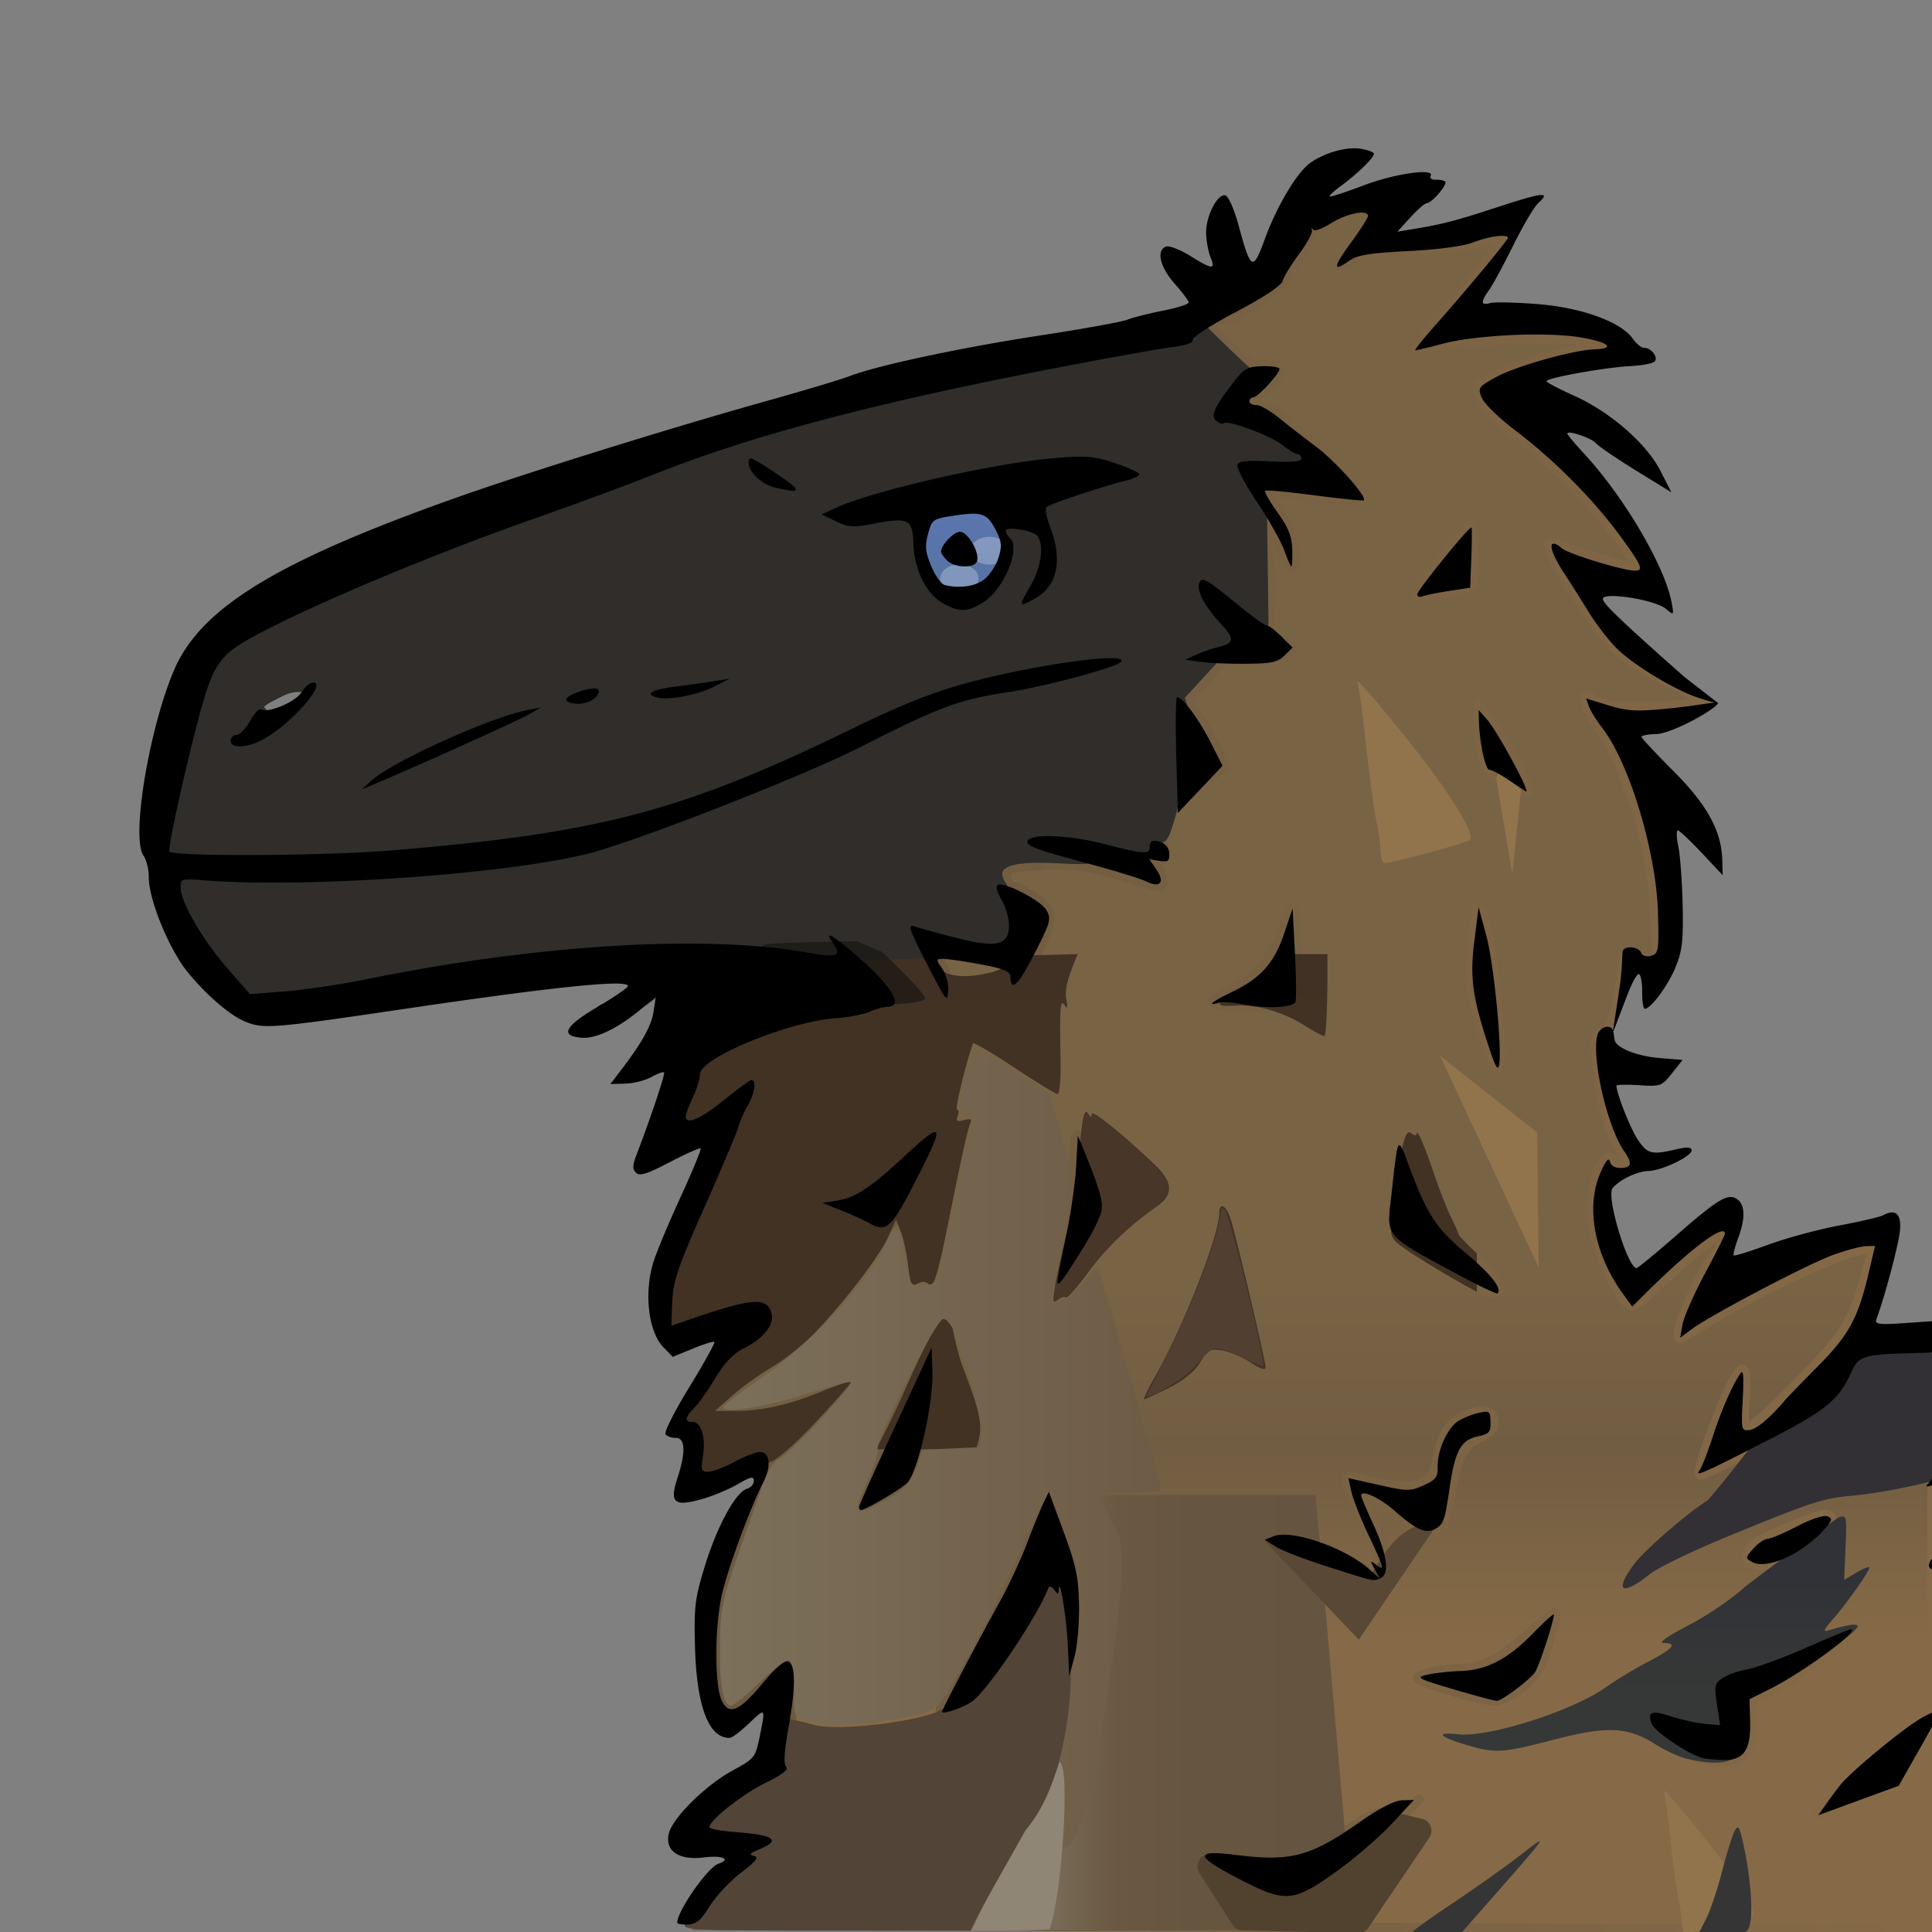 <svg xmlns="http://www.w3.org/2000/svg" xmlns:xlink="http://www.w3.org/1999/xlink" xml:space="preserve" width="160" height="160"><rect width="100%" height="100%" fill="#808080" stroke="none"/><defs><linearGradient id="g"><stop offset="0" style="stop-color:#5b75ad;stop-opacity:1"/><stop offset="1" style="stop-color:#5673a4;stop-opacity:1"/></linearGradient><linearGradient id="f"><stop offset="0" style="stop-color:#6a5840;stop-opacity:1"/><stop offset="1" style="stop-color:#866a47;stop-opacity:1"/></linearGradient><linearGradient id="e"><stop offset=".346" style="stop-color:#796345;stop-opacity:1"/><stop offset=".673" style="stop-color:#796345;stop-opacity:1"/><stop offset=".805" style="stop-color:#715d42;stop-opacity:1"/><stop offset=".955" style="stop-color:#866a47;stop-opacity:1"/></linearGradient><linearGradient id="d"><stop offset=".355" style="stop-color:#313237;stop-opacity:1"/><stop offset=".636" style="stop-color:#363837;stop-opacity:1"/></linearGradient><linearGradient id="c"><stop offset="0" style="stop-color:#655540;stop-opacity:1"/><stop offset=".5" style="stop-color:#66553f;stop-opacity:1"/><stop offset=".75" style="stop-color:#6a5842;stop-opacity:1"/><stop offset="1" style="stop-color:#7c705b;stop-opacity:1"/></linearGradient><linearGradient id="b"><stop offset="0" style="stop-color:#413124;stop-opacity:1"/><stop offset=".5" style="stop-color:#413224;stop-opacity:1"/><stop offset="1" style="stop-color:#423224;stop-opacity:1"/></linearGradient><linearGradient id="a"><stop offset="0" style="stop-color:#7c705b;stop-opacity:1"/><stop offset="1" style="stop-color:#6e5b45;stop-opacity:1"/></linearGradient><linearGradient xlink:href="#a" id="m" x1="53.954" x2="90.51" y1="117.42" y2="117.42" gradientTransform="translate(5.657 1.414)" gradientUnits="userSpaceOnUse"/><linearGradient xlink:href="#b" id="k" x1="79.746" x2="79.746" y1="62.772" y2="136.577" gradientTransform="translate(5.657 1.414)" gradientUnits="userSpaceOnUse"/><linearGradient xlink:href="#c" id="l" x1="106.444" x2="80.186" y1="140.406" y2="140.406" gradientTransform="translate(5.657 1.414)" gradientUnits="userSpaceOnUse"/><linearGradient xlink:href="#d" id="n" x1="131.49" x2="131.49" y1="116.709" y2="152.028" gradientTransform="translate(5.657 1.414)" gradientUnits="userSpaceOnUse"/><linearGradient xlink:href="#e" id="h" x1="101.198" x2="101.198" y1="34.599" y2="138.995" gradientTransform="translate(5.657 1.414)" gradientUnits="userSpaceOnUse"/><linearGradient xlink:href="#f" id="i" x1="49" x2="153.396" y1="86.797" y2="86.797" gradientTransform="translate(5.657 1.414)" gradientUnits="userSpaceOnUse"/><linearGradient xlink:href="#g" id="j" x1="3.231" x2="3.231" y1="192.346" y2="198.022" gradientTransform="translate(76.794 -149.396)" gradientUnits="userSpaceOnUse"/></defs><path d="M112.098 16.531c-.494-.036-1.066.082-1.674.407-1.166.622-1.977 3.14-2.969 4.732-.977 1.57-1.81 2.432-3.04 3.146-.933.542-2.088 1.7-2.823 1.704l-1.908.01 2.298 2.171c1.173 1.13 1.409 1.526 2.268 1.502 1.637-.046 2.303.683.84 1.8l-1.615 1.237 1.832.684c1.961 1.147 7.637 6.415 7.656 7.107.02.7.006.702-4.129.182-1.807-.227-4.08-.76-4.225-.76h-.004l-.002.002h-.002l-.002.002v.002h-.002v.012c.028.158.964 1.22 1.516 2.137 1.024 1.701 1.553 4.323.877 4.342-.154.004-.605-.73-1.045-1.608l-1.289-2.574.603 4.945c.074 3.828-.55 4.208.297 4.961.486.432 1.55.743 1.555.926.022.79-1.89.935-4.18 1.01-2.34.076-1.815.46-3.193 1.89l-1.412 1.465.902 1.346c.497.74 1.204 1.996 1.573 2.793l.67 1.45-2.295 1.4c-2.388 1.456-3.088 4.307-2.91 5.593.082.6-.212.286-.819.303-.608.017.058.629.389.941.478.453.608 1.637.18 1.649-.154.004-1.668-.418-3.364-.94-2.428-.746-3.674-.93-5.86-.865-1.526.046-2.971.214-3.21.375-.46.31-.18 1.437.351 1.422.696-.02 2.784 1.522 2.983 2.201.208.713-1.147 4.027-2.26 5.531-.519.701-.084-.538-.709-1.277-.591-.698-4.35-.816-5.992-.789-.667.01.359.84.539 2.324l.2 1.631-.716-.77-.82-1.203-1.863 1.489c-2.058 1.102-4.098 1.709-7.282 2.162-2.294.326-6.512 1.83-8.357 2.978-1.075.67-1.475 1.215-1.934 2.647-.313.976-1.597 3.103-1.529 3.271l.002.002v.002l.002.002.002.002.002.002h.002l.002.002h.002c.208.012 2.418-1.866 3.658-2.765 1.27-.921 2.411-1.677 2.535-1.68.608-.017-.003 1.77-3.029 8.85-2.46 5.755-3.314 8.148-3.394 9.504-.057.95-.977 2.697-.92 2.853v.004l.002.002.002.002h.002v.002h.004l.002.002h.004c.165-.007 2.37-1.414 3.56-1.824 2.894-.997 3.287-.603 3.813.316.524.918 1.244 1.655-.55 2.858-.724.486-1.73 1.483-2.235 2.214-.505.732-1.855 1.582-2.325 2.13-.785.915-.557 1.358.006 1.654.469.245-.33 1.273-.289 2.74.06 2.138 1.52 2.167 4.434.955 1.693-.704 2.348-1.307 2.373-.402.009.312-.57 1.97-1.285 3.685-2.174 5.212-2.921 8.118-3.02 11.758-.09 3.314.274 4.794 1.168 4.77.225-.006 1.263-.908 2.309-2.002 2.424-2.537 2.8-2.374 2.62 1.134-.341 6.667-.242 6.341-2.265 7.473-.994.557-2.385 1.54-3.09 2.188l-1.279 1.175 1.383.184c2.378.316 3.402.61 3.55 1.016.08.215-.17.502-.556.636-.386.135-1.396.088-1.39.268.004.18-.459 1.862-1.881 3.367l-2.586 2.734 40.652.139c22.359.077 44.683.168 49.611.201s9.437-.137 9.908.086L160 160v-4.826l-.111-.621.111-.5v-10.071c-2.297 1.795-9.182 6.6-9.473 6.325-.358-.34 4.211-2.458 6.752-4.493l2.721-2.177v-21.885l-2.668-9.367-1.178.033c-1.734.048-2.213.349-2.916 1.826-.348.733-1.128 1.733-1.732 2.22-1.197.968-10.018 5.664-10.672 5.682-.246.007.036-1.173.727-3.033 2.353-6.34 3.24-7.322 2.947-3.27-.13 1.801-.068 2.414.244 2.405.535-.015 5.817-5.253 7.459-7.396.791-1.034 1.536-2.627 2.031-4.342.43-1.49.78-2.8.778-2.91-.027-.953-8.416 2.672-13.483 5.826-1.233.767-2.301 1.396-2.375 1.398-.488.014.057-1.707 1.477-4.662.884-1.84 3.106-4.498 3.117-4.709v-.008l-.002-.002-.002-.002-.002-.002c-.297-.174-4.322 2.897-6.453 5.063-1.072 1.089-1.929 1.692-2.248 1.58-1.002-.353-2.91-4.591-3.125-6.944-.276-3.003.843-6.277 1.699-4.974.122.186.455.332.738.324.457-.013.453-.123-.033-.947-1.07-1.814-1.782-4.38-2.047-7.37-.255-2.88-.02-2.485.66-2.736.372-.137.726-.949 1.201-3.75l.428-2.52 2.79.41-.305-2.458-.065-2.252c-.122-4.385-2.055-10.698-4.342-14.182-1.048-1.596-1.633-3.056-1.22-3.043.047.002 1.024.524 1.789.776.886.291 8.476-.159 8.476-.159s-6.307-2.876-7.888-4.51c-1.5-1.549-4.905-6.647-5.377-8.05-.313-.93-.693-.978 3.964.514 1.57.502 2.926.85 3.08.795l.004-.002h.002l.002-.002.006-.008c.165-.308-2.209-3.522-4.394-5.94-1.112-1.23-3.444-3.385-5.182-4.789-3.173-2.564-4.133-3.956-3.177-4.607 1.025-.699 4.358-1.895 6.92-2.485 2.02-.465 3.958-.528 4.019-.712l.002-.002v-.014q-.011-.04-.139-.09c-1.207-.465-11.793-.297-14.14.29-1.097.275-2.084.415-2.194.311h-.002l-.002-.002v-.002l-.002-.002c-.052-.163 1.025-1.599 2.44-3.242 3.831-4.45 4.898-5.793 4.724-5.957-.084-.08-.681.028-1.326.242-.644.214-3.239.6-5.765.858-2.764.281-4.983.683-5.57 1.008-.342.188-.505.286-.532.29h-.002l-.002-.001v-.002h.002v-.002c.061-.085 1.118-.902 2.154-2.446 1.041-1.55.262-3.058-1.22-3.168zm9.576 27.07c.38-.041.564 4.27.191 4.858-.133.21-1.206.563-2.385.783-1.704.319-2.146.308-2.156-.049-.012-.43 3.618-5.118 4.32-5.58a.1.1 0 0 1 .03-.011m.748 14.803.693.842c.803.973 2.67 4.164 3.229 5.52.484 1.173.25 1.166-1.688-.043-1.867-1.165-2.063-1.555-2.16-4.254zm-15.338 16.793h.012l.002.002c.162.051.302 1.848.31 4.04l.016 4.046-2.064.09c-2.72.12-4.997-.043-5.006-.357v-.004c.022-.15.844-.698 1.851-1.227 2.046-1.075 3.463-2.83 4.157-5.146.232-.777.555-1.42.722-1.444m15.402.125q.028-.005.055.022c.572.58 1.215 4.217 1.52 8.597.21 3.026.196 4.56-.04 4.567-.341.01-1.62-3.9-2.152-6.582-.283-1.43.217-6.53.617-6.604m-45.18 18.28c.595-.02.202 1.295-1.179 3.959-.808 1.557-1.672 3.108-1.922 3.447-.617.836-1.73.767-4.098-.258-2.09-.905-2.52-1.367-1.306-1.4 1.183-.033 2.736-.99 5.57-3.432 1.473-1.27 2.794-2.312 2.936-2.316m11.934.355h.008c.167-.005.776 1.317 1.354 2.938l1.048 2.945-1.037 2.148c-.57 1.182-1.483 2.698-2.025 3.37-1.257 1.556-1.282 1.214-.305-4.311.404-2.285.718-4.814.698-5.62-.02-.791.096-1.445.26-1.47m26.59.635h.004l.002.002c.154.035.784 1.281 1.412 2.803 1.431 3.467 1.26 3.22 4.309 6.17 1.387 1.341 2.529 2.688 2.537 2.992.024.875-.633.684-4.096-1.186-4.14-2.236-4.979-2.974-5.02-4.428-.048-1.738.554-6.236.844-6.35h.002zm-38.574 16.926c.42-.012-.059 5.347-.707 7.937-.75 2.997-.917 3.26-2.94 4.627-1.342.908-2.736 1.351-2.75.875-.01-.399 6.193-13.433 6.397-13.44m45.574 5.367q.861.031.889.924c.014.496-.353.884-1.194 1.263-1.365.616-1.86 1.606-2.425 4.86-.199 1.142-.514 2.275-.7 2.517-.62.81-1.836.494-3.89-1.012-1.121-.821-2.366-1.62-2.52-1.617h-.004l-.006.002-.006.004-.002.002-.004.006c-.065.132.361 1.083.797 2.084 1.28 2.942.936 3.748.297 4.424-.657.695.05.952-2.797.045-3.222-1.027-6.558-2.446-6.568-2.793-.016-.557 1.727-.771 3.355-.414.902.198 3.19 1.911 4.15 2.412 2.494 1.3 2.524.353 1.323-2.351-.557-1.253-1.68-3.255-1.824-3.89-.244-1.07-.208-1.139.517-.964 4.987 1.202 6.467.855 6.815-1.592.28-1.974 1.065-3.127 2.47-3.635q.811-.293 1.327-.275m-36.133 6.642h.004c.183-.002.803 1.3 1.428 3.016.994 2.728 1.216 3.819 1.277 6.314.041 1.66-.107 3.706-.328 4.547l-.402 1.532-.416-3.249c-.23-1.786-.257-3.29-.211-3.582.817-5.227-1.339.225-2.348 1.97-2.064 3.567-4.33 6.552-5.435 7.163-.96.531-2.384.765-2.395.393-.003-.104 1.35-2.737 3.006-5.854 1.657-3.116 3.583-7.078 4.28-8.802.695-1.725 1.378-3.271 1.517-3.434l.002-.002.002-.002.002-.002.006-.004h.002l.002-.002h.006zm64.426 1.932c.217-.012.361.03.457.121.545.515-1.024 2.255-2.922 3.24-1.86.965-3.93 1.045-3.955.153-.025-.89.403-1.192 3.647-2.575 1.464-.623 2.296-.913 2.773-.939m-22.348 8.05h.008l.002.003h.002l.002.002.002.002c.16.197-.741 3.477-1.273 4.584-.251.522-1.024 1.357-1.715 1.855-.691.499-1.646.905-2.123.9-1.072-.007-6.253-1.57-6.262-1.888-.009-.312 1.828-.714 3.479-.76 1.87-.052 3.215-.736 5.63-2.863 1.144-1.007 2.156-1.831 2.249-1.834zm24.428 1.429c.225-.004.282.098.287.277.012.434-5.871 4.541-7.324 5.113-1.083.426-1.132.526-1.086 2.193.029 1.025-.163 2.07-.465 2.528-.407.618-.85.79-2.13.824-1.709.046-3.29-.644-5.038-2.197-1.734-1.542-1.236-2.308 1.1-1.69.844.224 2.018.486 2.607.582l1.073.174-.207-1.662c-.183-1.466-.112-1.727.593-2.203.44-.297 1.329-.666 1.975-.82s2.76-.926 4.695-1.715c2.453-1 3.491-1.397 3.92-1.404m-35.676 14.074-2.263 2.252c-1.244 1.238-3.303 3.004-4.576 3.927-3.182 2.307-4.3 2.447-7.434.926-2.553-1.238-3.977-2.311-3.6-2.71l.006-.007c.161-.122 1.608-.092 3.25.069 4.12.402 5.236.276 9.643-2.54 1.898-1.212 2.764-.853 3.61-.867z" style="fill:url(#h);fill-opacity:1;fill-rule:evenodd;stroke:url(#i);stroke-width:.79;stroke-linecap:round;stroke-linejoin:round"/><path d="M137.804 148.296c-.05.01-.044.094.019.196.067.108.307 1.894.533 3.969s.523 4.27.659 4.878c.135.609.26 1.488.278 1.954.017.465.135.845.26.845.487 0 5.371-1.321 5.569-1.507.286-.268-.513-1.767-2.196-4.112-1.436-2.001-4.904-6.223-5.111-6.223z" style="fill:#91744c;fill-opacity:1;stroke-width:.787"/><path d="M79.819 42.19c-1.19 0-2.644.59-3.039 1.154-.917 1.31.412 5.085 1.676 5.596 1.49.602 2.611.134 4.66-2.293.654-.775.69-2.242-.32-3.507-.778-.976-1.649-.95-2.977-.95m-.389 2.534c.634.39.813.094.705 1.025-.112.963.12.57-.466.24-.897-.507-1.022-.724-.612-.97.063-.01.379-.292.44-.295z" style="fill:url(#j);fill-opacity:1;stroke:none"/><path d="M99.626 27.133c-.11.662-.518.742-.923 1.231-.15.182-.924.405-1.691.518-2.588.382-14.448 2.673-19.069 3.686-11.008 2.412-15.161 3.684-30.269 9.264-15.647 5.78-24.552 9.55-27.765 11.755-1.678 1.153-2.298 2.223-3.212 5.543-.86 3.128-2.672 11.209-2.54 11.333.055.052 2.278.147 4.94.21 9.92.238 22.814-.942 31.2-2.86 6.11-1.396 11.013-3.232 19.965-7.473 6.538-3.098 9.8-4.152 16.575-5.359 2.986-.532 6.277-.667 6.152-.254-.173.572-5.062 1.948-9.978 2.809-3.29.576-5.22 1.267-9.868 3.54-4.633 2.266-5.792 2.785-10.55 4.714-5.71 2.315-12.081 4.6-14.237 5.106-6.447 1.516-22.232 2.66-30.171 2.187-1.568-.094-2.916-.107-3.03-.031l-.002.002h-.002c-.283.3.545 2.375 1.59 3.987.595.916 1.741 2.461 2.549 3.434l1.468 1.768 1.865-.173c2.415-.225 6.26-.822 10.966-1.701 7.78-1.454 11.177-1.798 20.279-2.051 7.813-.217 8.792-.197 11.783.238 1.766.256 3.28.399 3.405.321l.005-.004c.082-.086.01-.366-.16-.62-.526-.793-.36-1.007.442-.568.876.48 4.724 4.192 4.734 4.567a.25.25 0 0 0 .26.24c.204-.005 2.587-1.198 2.82-1.412.037-.034-.342-.857-.842-1.83-.873-1.697-1.14-2.63-.752-2.637.1-.002 1.335.294 2.742.658 3.992 1.031 5.165.866 5.11-.725-.015-.419-.259-1.234-.54-1.81-.663-1.36.67-.895.148-1.499-2.714-4.459 14.258.415 3.828-3.956 1.398-.095 2.486.03 4.819.555 3.011.678 3.518.677 3.499-.015-.008-.256.187-.351.638-.31.602.057.686-.058 1.173-1.644.47-1.53.51-2.142.405-5.92-.097-3.493-.057-4.215.232-4.223a.2.2 0 0 1 .137.051l3.017-3.275-.96.467c-.436.003-1.011-.074-1.279-.17-.485-.174-.485-.177-.012-.447.26-.149 1.098-.47 1.861-.716.764-.245 1.385-.563 1.381-.707s-.387-.701-.85-1.238c-1.09-1.26-1.686-2.355-1.708-3.134-.029-1.031.673-.76 3.202 1.232l2.367 1.864-.058-4.441-.06-4.442-1.158-1.906c-.638-1.048-1.132-2.073-1.1-2.274.05-.298.53-.38 2.533-.437 1.359-.038 2.55-.155 2.648-.257.097-.103.04-.183-.124-.178-.166.004-.662-.25-1.103-.567-1.108-.798-3.37-1.728-4.637-1.907-.928-.13-1.07-.234-1.156-.837-.075-.52 1.036-.486 1.75-1.679l1.149-1.92c-1.235-1.101-3.831-3.673-3.831-3.673m-1.872 30.642-.18.195.859 1.527c-.406-.951-.487-1.55-.68-1.722m-35.717-20.01h.021c.531-.015 4.024 2.456 4.035 2.853.015.563-2.595-.163-3.43-.953-.673-.636-1.066-1.849-.626-1.9m27.687.01c1.691.06 4.824 1.054 4.837 1.533.006.2-.82.524-2.651 1.04-.599.168-2.698-.325-3.794.039-2.253.748-2.118 1.237-1.434 3.625.527 1.843 1.002 3.731.215 4.72-.589.742-1.92 1.485-2.195 1.226l-.002-.001-.002-.002v-.004c-.01-.134 1.08-1.101 1.46-1.925 1.32-2.856.143-5.84-1.931-5.782-.53.015-1.38 1.343-1.125 1.966.617 1.506.035 4.778-1.761 5.858-1.214.73-1.715.743-3.066.078-1.424-.702-2.467-2.519-2.721-4.743-.098-.855-.295-1.694-.439-1.865-.2-.24-.83-.257-2.722-.077-2.268.216-2.547.193-3.56-.293l-1.1-.526 1.205-.593c3.677-1.807 16.442-4.432 20.786-4.274m-63.71 18.684c.212-.011.328.154.337.5.016.566-3.047 3.602-4.312 4.275-1.12.596-2.713.807-2.984.394l-.002-.004-.002-.01c.004-.139 1.027-.477 1.707-1.208.621-.667.813-1.245 1.015-1.554-.45-.222-.18-.601.739-1.062 1.093-.549 1.447-.8 2.509-.752l.053.004.015-.014q.601-.552.924-.569zm34.051-.284c.174-.01.286-.008.313.011l.002.002c.178.168-1.43.967-2.707 1.346-2.15.637-4.346.45-3.628-.31.193-.203 4.762-.972 6.02-1.049m-11.034.736c.799-.034 1.066.407.195 1.054-.535.398-1.903.57-2.212.278-.342-.323-.156-.598.655-.964.526-.237.999-.352 1.362-.368m-4.417 1.558c.208-.003.288.055.212.187-.179.308-3.895 2.073-9.99 4.747-2.57 1.128-4.792 2.05-4.938 2.05-.387-.003.971-1.136 2.399-2.002 3.198-1.942 10.86-4.963 12.317-4.982m53.823 1.038c.163.381.378.819.673 1.308l.924 1.531z" style="fill:#302d2a;fill-opacity:1;fill-rule:evenodd;stroke:#2f2e2b;stroke-width:.559;stroke-linecap:round;stroke-linejoin:round;stroke-opacity:1"/><path d="m125.245 72.412-1.336-7.964.627-1.33 1.507 1.533z" style="fill:#91744c;fill-opacity:1;fill-rule:evenodd;stroke:none;stroke-width:1.774;stroke-linecap:round;stroke-linejoin:round"/><path d="M156.613 111.87c-7.707.2-8 4.024-15.172 12.362-1.854 1.184-5.314 4.194-6.162 5.364-1.63 2.249-.957 2.608 1.39.74.648-.515 3.456-1.876 6.241-3.024 7.105-2.927 8.03-3.23 10.53-3.453 1.883-.168 4.629-.692 6.56-1.2v-10.636c-1.445-.116-2.286-.182-3.387-.154" style="fill:#323034;fill-opacity:1"/><path d="M53.295 80.355c0 .228-.043 1.317-1.916 2.258-.812.408-1.662.493-1.899.778-.368.444-1.351.63-.831 1.011.335.245.92.445 1.3.445.894 0 3.58-1.417 4.708-2.486.876-.83.879-.83.879-.117 0 1.015-.823 2.505-2.43 4.402-.74.873-1.262 1.678-1.193 1.828 0 .002.004.008.006.01l.002.002c.326.327 1.764.208 3.056-.253.619-.222 1.13-.324 1.192-.245l.002.002.002.002v.002l.002.002v.01c-.001.246-1.638 4.546-2.354 6.184-.461 1.056-.465 1.232-.031 1.666s.724.366 2.742-.646c1.203-.604 2.24-1.057 2.356-1.032h.002l.002.002h.002v.002h.002c.057.059-.853 2.122-2.024 4.586-1.99 4.189-2.136 4.649-2.242 7.059-.122 2.789.423 4.776 1.418 5.158.297.114 1.19-.034 1.984-.328.782-.29 1.482-.47 1.575-.404l.002.002.002.002c.073.073-.392 1.727-1.55 3.458-1.157 1.73-1.675 3.59-2.228 3.551-.225-.016.072.379.52.55.736.28.792.425.595 1.51-.038.213.833 3.591.764 3.838l6.147-2.112c.686-.236 2.636-2.157 3.22-2.772 1.949-2.053 3.483-3.793 3.41-3.865h-.002l-.002-.002c-.116-.052-1.167.299-2.375.797-2.718 1.12-5.002 1.64-7.228 1.638l-1.664-.002 1.44-1.275c.791-.702 2.23-1.739 3.199-2.305s2.486-1.754 3.375-2.642c2.353-2.353 5.572-6.516 6.322-8.176l.65-1.44.387.961c.213.528.487 1.788.61 2.8.197 1.631.286 1.804.79 1.534.373-.199.685-.186.91.04.393.391.73-.628 1.551-4.694 1.131-5.603 1.662-8.025 1.873-8.537.18-.434.084-.5-.498-.348-.576.15-.677.082-.513-.343.112-.293.085-.532-.059-.532h-.002l-.002-.002h-.002l-.002-.002h-.002l-.002-.002c-.134-.197.748-3.83 1.34-5.48l.002-.002.002-.002.002-.002h.002c.128-.049 1.621.83 3.394 2.006 1.831 1.213 3.457 2.205 3.614 2.205.003 0 .01-.004.013-.006.147-.093.247-1.313.22-2.793-.083-4.445-.033-5.116.34-4.56q.117.17.17.183h.011l.002-.002h.002l.002-.002h.002l.002-.002.002-.002c.04-.05.02-.28-.06-.703-.143-.745.1-1.705.939-3.68l.011-.027s-35.959.958-35.959 1.341zm53.125-1.342c-.742 1.102-2.036 2.108-4.091 3.223-1.808.981-1.765 1.156.257 1.03 1.45-.091 3.77.597 5.319 1.58.834.529 1.632.962 1.773.962s.258-2.43.258-5.402q0-.764-.002-1.393zm-24.164.534c.767.213 1.155.327 1.21.386v.002l.001.002.002.002v.006l-.002.002v.004h-.002l-.002.002-.002.002c-.051.033-1.21.62-1.63.623-5.401 1.36-6.19-3.152.425-1.031m7.696 12.547c-.248.024-.419 1.261-.635 4.363-.096 1.369-.523 3.888-.95 5.6-.425 1.71-.877 3.756-1.003 4.544-.198 1.239-.164 1.38.242 1.043.258-.214.555-.304.66-.199l.006.004.006.002c.153.027.937-.85 1.787-2.01 1.528-2.084 3.409-3.898 5.711-5.51 1.437-1.005 1.382-2.035-.19-3.52-2.626-2.485-4.925-4.345-5.156-4.188l-.007.008-.002.002a.1.1 0 0 0-.01.033q-.001.191-.04.228c-.041.031-.121-.054-.253-.263q-.09-.143-.166-.137m26.752 1.68c-.4.001-.723 1.533-1.338 6.083-.275 2.03-.247 2.449.195 2.938.536.592 4.222 2.846 6.744 4.183v-3.191c-.817-.743-1.499-1.453-1.52-1.582-.02-.13-.292-.742-.603-1.358-.31-.616-.957-2.271-1.437-3.68-.717-2.097-1.225-3.317-1.387-3.364h-.012l-.002.002c-.02.01-.036.05-.039.123-.005.153-.208.114-.451-.088q-.077-.066-.15-.067m-15.496 6.124-.02.002c-.127.018-.21.2-.21.569 0 1.805-2.99 9.44-5.257 13.42-.582 1.023-1 1.877-.982 1.99v.004l.002.002.002.002h.002v.002h.004c.091 0 1.01-.426 2.043-.947q1.876-.95 2.597-2.116c.66-1.065.82-1.15 1.84-.984.615.1 1.673.548 2.352.998.776.514 1.235.666 1.234.412-.003-.534-2.468-10.988-2.906-12.324-.218-.664-.504-1.033-.701-1.03m-23.122 9.274c-.36.026-1.525 2.25-3.369 6.44a70 70 0 0 1-2.173 4.413h8.283c.621-1.874.483-2.688-1.092-6.814-.462-1.21-.844-3.201-.844-3.201-.366-.677-.74-.838-.805-.838" style="fill:url(#k)"/><path d="M70.926 77.945s-3.267.054-5.652.133c-6.022.201 2.315 1.208 3.636 1.54.665.167 2.32-.026 2.32-.026l1.142 1.5 1.504 2.086q.26-.027.49-.037c1.133-.05 2.14-.24 2.242-.422h.002v-.004l.002-.004c.126-.4-3.584-3.893-3.584-3.893zm-29.046 2.47-.833.114.028.563h.805z" style="opacity:.74;fill:#1a1714;fill-opacity:1;stroke-width:1.213"/><path d="M91.345 123.809c-.866 0 .011 1.92.324 4.982-.075 3.283-.659 10.697-.97 12.32a383 383 0 0 0-.77 4.641c-.789 4.871-1.128 5.999-2.121 7.064-.485.52-.876 1.468-1.057 2.56a64 64 0 0 1-.597 3.095l-.31 1.361H112.1l-3.154-36.023z" style="fill:url(#l);fill-opacity:1"/><path d="M87.363 151.242c-.514-2.933.376-9.313 1.128-13.704.66-3.85 1.014-7.143-.214-10.612-.62-1.75-1.274-3.155-1.455-3.121s-1.144 1.942-2.139 4.242-2.94 6.25-4.322 8.778c-2.27 4.151-2.638 4.64-3.808 5.037-1.535.523-7.066 1.195-8.114.987-2.901-.577-2.678-.341-2.678-2.828 0-1.269-.172-2.376-.389-2.51-.215-.134-1.282.644-2.396 1.746-1.105 1.093-2.2 1.988-2.433 1.988-.67 0-.973-1.68-.928-5.142.036-2.799.228-3.726 1.537-7.425.823-2.325 1.759-4.982 2.08-5.905s.857-1.767 1.19-1.876c.795-.26 6.437-6.296 6.015-6.437-.179-.06-1.742.356-3.473.925-3.386 1.11-7.43 1.746-7.033 1.105.126-.204 1.53-1.276 3.118-2.382 4.245-2.955 8.763-7.824 10.353-11.158.72-1.51 1.037-1.423 1.347.372.55 3.198.529 3.156 1.618 3.156.614 0 1.118-.226 1.247-.56.119-.307.76-3.105 1.424-6.216s1.309-6.015 1.431-6.452c.166-.59.075-.796-.348-.796-.391 0-.571-.314-.571-.996 0-1.16.983-4.66 1.31-4.66.175 0 4.498 2.637 5.835 3.56.421.29 2.037 6.316 2.043 7.616.002.605-.395 3.057-.882 5.449s-.828 4.406-.758 4.476c.34.34 1.696-.56 2.646-1.757.584-.736 1.137-1.214 1.228-1.06.168.279 5.195 18.006 5.195 18.318 0 .092-1.105.167-2.454.167s-2.557.165-2.682.368 1.518 2.388 1.742 3.713c.51 3.03-.63 10.14-1.867 17.466-1.267 7.507-2.882 9.896-3.543 6.128m-13.56-27.295c1.105-.635 1.643-1.251 2.07-2.371l.579-1.514 2.344-.104 2.345-.103.114-1.2c.064-.672-.383-2.767-1.018-4.772-1.371-4.325-1.514-4.635-2.14-4.635-.59 0-5.621 10.014-5.417 10.783.077.292-.255 1.382-.738 2.422-1.452 3.127-1.257 3.283 1.86 1.494" style="fill:url(#m);fill-opacity:1;fill-rule:evenodd;stroke:none;stroke-width:.811;stroke-linecap:round;stroke-linejoin:round"/><path d="M80.719 159.32c.977-1.906 3.365-7.298 4.221-8.595.863-1.307 2.741-4.015 2.741-4.658 0-.108.023-.133.086-.111.884.302.172 11.128-.847 13.814l-2.154.125h-4.342z" style="fill:#8f8676;fill-opacity:1;fill-rule:evenodd;stroke:none;stroke-width:.406;stroke-linecap:round;stroke-linejoin:round"/><path d="M87.472 125.195c-.794.207-.368.464-1.642 3.53-.927 2.228-5 9.682-6.3 11.526-.266.378-1.013 1-1.66 1.38v-.001c-1.501.886-8.439 1.805-10.5 1.209-4.31-1.247-3.135.02-3.53 1.97-.305 1.419-.467 1.639-1.438 1.96-1.543.508-4.837 3.007-5.588 4.237-.713 1.17-.023 1.442.548 2.013.21.21 1.964-.785 2.411.075l.701 1.348-1.289 1.36c-1.297 1.367-2.075 2.481-2.457 3.519-.194.527.495.56 11.703.56h11.912l.795-1.52c.438-.835 2.148-3.896 3.801-6.8 3.733-4.35 3.737-12.626 3.737-12.626-.054-5.43-.118-8.648-2.267-14.442z" style="fill:#524436;fill-opacity:1"/><path d="M144.532 131.39c-.997.94-3.054 2.35-4.639 3.177-1.796.939-2.583 1.491-2.128 1.498 1.19.018.828.457-1.28 1.557-1.1.573-2.685 1.53-3.523 2.127-2.747 1.954-9.695 4.16-12.213 3.879-1.952-.218-1.592.21.754.898 2.36.691 2.907.657 7.205-.459 4.4-1.143 6.087-1.066 8.37.38.805.512 1.991 1.056 2.636 1.208 3.69.872 5.17-.01 5.172-3.084l.002-1.856 2.084-1.078c2.21-1.143 6.852-4.494 6.865-4.957.007-.253-.801-.138-2.385.336-.509.153-.437-.033.365-.947 1.137-1.295 2.989-3.923 2.989-4.242v-.002l-.002-.002v-.01l-.002-.002v-.002l-.002-.002-.002-.002c-.066-.067-.506.108-1.034.42l-1.039.615.114-2.695c.085-2.023.093-2.525-.207-2.553h-.06a1.4 1.4 0 0 0-.28.068c-.313.1-7.76 5.73-7.76 5.73" style="fill:url(#n);fill-opacity:1"/><path d="m104.698 127.594 7.834 8.195 7.36-10.84c-1.323 2.028-3.21-.022-6.048 4.999-1.2 2.122-2.306-2.053-9.146-2.354" style="fill:#5a4836;fill-opacity:1;fill-rule:evenodd;stroke:none;stroke-width:2.295;stroke-linecap:round;stroke-linejoin:round"/><path d="m100.18 154.577 2.748 4.285 9.56.22 5.054-7.472-2.307-.55-7.692 4.396z" style="fill:#50422e;fill-opacity:1;fill-rule:evenodd;stroke:#50422e;stroke-width:2.017;stroke-linecap:round;stroke-linejoin:round;stroke-opacity:1"/><ellipse cx="81.936" cy="45.608" rx="1.591" ry="1.149" style="opacity:.251;fill:#fff;fill-opacity:1;fill-rule:evenodd;stroke:none;stroke-width:2.295;stroke-linecap:round;stroke-linejoin:round;stroke-opacity:1"/><ellipse cx="79.452" cy="47.901" rx="1.591" ry="1.149" style="opacity:.251;fill:#fff;fill-opacity:1;fill-rule:evenodd;stroke:none;stroke-width:2.295;stroke-linecap:round;stroke-linejoin:round;stroke-opacity:1"/><path d="M112.2 12.281c-1.173-.01-2.747.503-3.755 1.26-1.08.812-2.724 3.586-3.687 6.227-1.004 2.751-1.163 2.67-2.197-1.147-.34-1.25-.816-2.345-1.061-2.432-.644-.226-1.653 1.723-1.615 3.124.017.648.183 1.545.367 1.992.434 1.051.15 1.03-1.705-.125-.84-.523-1.74-.864-1.998-.756-.804.334-.479 1.697.73 3.064.637.72 1.16 1.425 1.164 1.567-.01.142-.97.447-2.142.677-1.182.233-2.504.568-2.94.745-.435.176-3.66.76-7.166 1.296-6.59 1.01-13.506 2.482-15.81 3.368-.727.28-3.832 1.21-6.903 2.07-7.905 2.212-19.915 5.953-25.709 8.008-14.832 5.26-21.144 9.114-23.35 14.26-2.074 4.839-3.574 13.893-2.546 15.37.25.36.45 1.156.443 1.77-.018 1.846 1.68 6.004 3.223 7.89 1.564 1.915 3.501 3.58 4.77 4.098 1.523.624 2.186.57 13.496-1.1 12.245-1.806 18.18-2.41 18.195-1.849.004.135-1.131.914-2.524 1.733-2.75 1.617-3.147 2.423-1.255 2.552 1.177.08 3.006-.817 4.896-2.402l1.195-1.002-.195 1.252c-.185 1.19-.957 2.568-2.76 4.924l-.812 1.062 1.24-.037c.682-.02 1.652-.264 2.154-.545.503-.28.975-.453 1.05-.382.116.11-1.037 3.565-2.306 6.902-.307.808-.309 1.133-.007 1.418.301.285.94.08 2.8-.893 1.285-.671 2.399-1.17 2.534-1.138l.006.002h.001v.001h.002c.073.07-.672 1.879-1.656 4.02s-2 4.573-2.256 5.404c-.794 2.573-.413 5.778.838 7.055l.77.785 1.654-.681c.896-.37 1.691-.617 1.787-.557h.002l.002.002c.075.07-.854 1.744-2.064 3.719s-2.105 3.738-1.987 3.918.495.318.836.308c.8-.022.86 1.168.17 3.277-.686 2.098-.316 2.44 1.951 1.811.92-.255 2.272-.813 3.008-1.242 1.09-.635 1.343-.69 1.354-.293.007.268-.243.561-.555.652-.934.272-2.45 3.028-3.465 6.291-.855 2.753-.943 3.445-.857 6.746.13 5.006 1.134 7.65 2.886 7.602.187-.005.904-.545 1.59-1.201 1.388-1.327 1.38-1.337.877 1.123-.347 1.702-.42 1.793-2.23 2.777-2.256 1.227-5.016 3.965-5.3 5.26-.309 1.415.854 2.198 2.888 1.945 1.57-.195 2.341.133 1.226.522-.897.312-3.428 3.948-3.402 4.886.003.097.4.162.885.145.687-.025 1.08-.358 1.798-1.518.506-.816 1.665-2.058 2.579-2.76 1.282-.984 1.529-1.303 1.082-1.4-.442-.096-.336-.224.449-.549 1.851-.764 1.247-1.189-2.045-1.433-1.109-.083-2.026-.257-2.086-.393l-.002-.01v-.002c-.016-.556 2.769-2.751 4.672-3.681 1.382-.676 1.92-1.092 1.691-1.309-.23-.217-.177-1.207.166-3.115.628-3.486.623-5.388-.015-5.613-.303-.107-1.079.566-2.166 1.877-1.862 2.243-2.724 2.603-3.319 1.388-.608-1.242-.606-6.108.004-8.804.49-2.164 2.336-7.167 3.467-9.391.573-1.127.527-2.178-.105-2.4-.278-.098-1.243.222-2.145.71-.902.489-1.943.897-2.312.907-.616.017-.656-.096-.465-1.33.237-1.54-.165-2.813-.881-2.793-.668.018-.624-.412.113-1.117.339-.325 1.136-1.445 1.772-2.489.784-1.288 1.53-2.078 2.322-2.463 1.557-.755 2.524-1.889 2.367-2.775-.272-1.54-1.479-1.48-6.777.348l-1.543.533.08-2c.067-1.703.463-2.863 2.668-7.832 1.424-3.21 2.683-6.188 2.799-6.62.115-.43.467-1.233.78-1.782.58-1.014.74-2.126.304-2.11-.132.005-1.157.748-2.276 1.652-1.94 1.568-3.144 2.089-3.164 1.368-.005-.183.263-.906.596-1.606s.597-1.557.588-1.904c-.037-1.327 7.307-4.358 11.234-4.637 1.054-.075 2.317-.315 2.807-.535s1.185-.408 1.545-.418c1.231-.034.32-1.638-2.184-3.846-2.476-2.182-3.208-2.603-2.33-1.341.7 1.007.253 1.147-2.225.7-8.397-1.513-22.332-.67-36.437 2.204-2.101.428-5.139.883-6.75 1.01l-2.93.23-1.861-2.13c-2.052-2.352-3.843-5.424-3.877-6.653-.022-.783.007-.791 1.984-.639 8.993.692 26.658-.642 32.664-2.465 5.22-1.584 17.347-6.389 21.668-8.586 6.59-3.35 8.102-3.91 12.239-4.54 3.02-.461 8.86-2.024 9.3-2.49.847-.896-7.202.212-12.888 1.775-2.74.752-5.369 1.802-9.182 3.662-14.198 6.924-21.07 8.742-38.424 10.172-5.479.45-17.847.513-18.293.091-.197-.186 1.698-8.627 2.756-12.277.975-3.363 1.584-4.136 4.477-5.682 4.948-2.644 15.005-6.838 23.572-9.832 2.877-1.005 7.084-2.564 9.348-3.463 8.26-3.28 18.499-5.972 34.004-8.941 3.852-.738 7.838-1.45 8.857-1.58 1.176-.151 1.804-.369 1.72-.598-.072-.198 1.537-1.24 3.577-2.314 2.423-1.277 3.772-2.18 3.892-2.6.102-.354.709-1.342 1.348-2.199s1.12-1.74 1.068-1.96a.5.5 0 0 1-.02-.185v-.001l.003-.002.002-.002v-.002l.002-.002h.004v-.002h.002l.002.002h.003q.029.015.08.111c.102.19.719-.022 1.51-.516 1.313-.819 3.036-1.158 3.051-.601.004.155-.616 1.133-1.379 2.174-1.507 2.056-1.569 2.526-.207 1.564.71-.502 1.628-.654 4.928-.826 2.52-.131 4.555-.405 5.38-.723 1.337-.514 2.845-.71 2.854-.37.006.205-3.235 4.114-6.011 7.25-.938 1.058-1.643 1.936-1.653 2.052v.008h.002v.004h.008c.105-.003 1.142-.253 2.305-.557 2.768-.724 8.662-.987 11.421-.51 2.29.396 2.9.918 1.147.979-1.78.061-6.467 1.376-8.133 2.28-1.522.825-1.577.898-1.238 1.733.194.48 1.456 1.708 2.803 2.727 3.152 2.384 6.422 5.67 8.61 8.654 1.877 2.558 2.052 2.993 1.19 2.938-1.155-.075-5.42-1.393-5.953-1.84-1.194-1.002-1.149.013.084 1.91a159 159 0 0 1 2.131 3.375c.473.78 1.397 2.005 2.053 2.725 1.471 1.613 5.202 3.755 6.892 4.316.474.157 1.085.352 1.498.44-.547.044-1.902.3-3.79.488-2.684.267-3.435.229-5.014-.256l-1.86-.57.225.644c.124.355.644 1.189 1.154 1.854 2.221 2.892 4.427 10.238 4.569 15.21.09 3.168.052 3.415-.557 3.592-.4.117-.727.016-.842-.26-.197-.472-1.258-.592-1.504-.17-.078.137-.035 1.488-.26 2.97l-.554 3.662c-.212-.579-1.15-.316-1.32.449-.442 1.991.864 7.565 2.234 9.533.7 1.006.632 1.372-.262 1.397-.48.013-.829-.192-.914-.536-.094-.378-.349-.069-.797.965-1.22 2.818-.486 6.739 1.87 9.979l.775 1.068 1.248-1.236c3.61-3.581 6.405-5.668 6.43-4.801.003.11-.745 1.603-1.663 3.318-.917 1.716-1.752 3.612-1.855 4.213l-.188 1.094.917-.691c1.5-1.133 9.589-5.386 11.712-6.159 1.084-.394 2.316-.726 2.739-.738l.77-.021-.552 2.336c-.865 3.667-1.625 5.052-4.185 7.634-1.299 1.31-2.5 2.548-2.67 2.75-1.26 1.498-2.411 2.469-2.998 2.53-.672.07-.687 0-.553-2.557.1-1.912.05-2.495-.191-2.139-.696 1.03-1.564 3.018-2.3 5.27-.42 1.287-.908 2.527-1.083 2.758-.443.583.272.268 5.777-2.553 4.693-2.404 5.79-3.31 6.813-5.617.554-1.251 1.027-1.413 4.431-1.514l2.227-.066v-2.598l-2.22.154c-2.175.15-2.535.104-2.384-.308.703-1.916 1.845-6.207 1.948-7.32.131-1.42-.35-1.86-1.41-1.294-.26.14-1.889.518-3.62.842-1.73.324-4.374 1.04-5.876 1.59-1.503.551-2.788.952-2.856.89l-.002-.001c-.06-.079.102-.713.363-1.424.599-1.626.586-2.709-.035-3.195-.745-.585-1.561-.113-4.982 2.873-1.756 1.532-3.28 2.788-3.387 2.79-.741.021-2.534-5.917-1.994-6.605.543-.693 2.012-1.399 2.984-1.433 1.128-.04 3.582-1.22 3.569-1.713-.008-.259-.372-.288-1.203-.096-2.09.483-2.4.418-3.184-.666-.606-.838-1.824-3.869-1.844-4.586v-.006l.002-.002v-.002c.071-.078.88-.094 1.856-.033 1.806.113 1.89.084 2.742-.986l.877-1.106-1.951-.162c-1.84-.154-3.566-.85-3.672-1.478a25 25 0 0 1-.11-.717l1.11-2.897c.381-1.034.828-1.87.992-1.855.164.014.292.67.285 1.455s.093 1.424.22 1.42c.509-.014 1.905-1.902 2.538-3.432.557-1.344.657-2.216.594-5.138-.042-1.936-.203-4.128-.358-4.871s-.171-1.344-.037-1.333c.135.012 1.024.851 1.977 1.864l1.732 1.84-.035-1.264c-.067-2.41-1.265-4.58-4.074-7.387-1.435-1.433-2.61-2.694-2.614-2.803-.003-.108.547-.211 1.223-.23 1.31-.037 4.937-2.056 5.123-2.564l.002-.008.002-.002-.002-.002v-.006l-.002-.002v-.002q-.013-.017-.058-.023l-2.745-2.13c-5.205-4.603-6.73-6.064-6.742-6.452-.017-.61 4.314.063 5.205.808.323.27.497.414.567.375l.01-.008c.06-.067.01-.348-.094-.904-.56-2.969-3.888-8.647-7.14-12.184-.819-.889-1.49-1.687-1.491-1.775-.009-.316 2.01.363 2.379.8.207.247 1.696 1.262 3.308 2.255l2.932 1.804-.912-1.783c-1.164-2.276-4.185-4.898-7.19-6.238-1.19-.531-2.173-1.047-2.236-1.17l-.002-.006-.002-.002v-.006l.006-.013c.21-.293 4.87-1.129 6.926-1.233 1.01-.05 1.931-.234 2.049-.408.259-.384-.34-1.12-.897-1.105-.222.006-.642-.332-.933-.75-.975-1.4-4.232-2.585-7.91-2.875-1.82-.145-3.587-.18-3.924-.082-.768.223-.787-.094-.067-1.094.309-.429 1.21-2.095 2.002-3.701.793-1.607 1.727-3.182 2.076-3.5 1.066-.97.406-.893-3.57.408-3.188 1.043-4.373 1.354-6.514 1.709l-1.593.264 1.07-1.176c.589-.648 1.206-1.183 1.371-1.188.418-.011 1.744-1.569 1.518-1.783-.102-.096-.457-.165-.79-.156-.332.01-.521-.13-.417-.309.394-.68-2.95-.208-5.567.785-1.474.56-2.732.97-2.795.91v-.001l-.002-.002-.002-.002v-.004l-.002-.002v-.002c-.004-.093.395-.462.93-.852 1.333-.97 2.753-2.35 2.744-2.666-.004-.135-.504-.323-1.111-.42a3 3 0 0 0-.475-.037m-7.65 18.047c-1.26.035-1.506.178-2.47 1.43-1.564 2.031-1.852 2.708-1.326 3.12.238.187.501.268.586.179.293-.31 3.863 1.001 4.842 1.779.541.43 1.117.778 1.279.773.162-.004.3.158.307.36.007.262-.727.33-2.569.24-1.964-.096-2.612-.025-2.724.295-.082.23.649 1.614 1.625 3.076.975 1.462 1.99 3.26 2.255 3.994.258.712.516 1.298.586 1.332h.002l.002.002h.006v-.002h.002l.002-.002c.054-.057.083-.668.063-1.406-.03-1.08-.313-1.79-1.215-3.053-.631-.883-1.088-1.676-1.035-1.79l.002-.003.001-.002.002-.002c.08-.084 1.924.084 4.1.372 2.176.287 4.008.472 4.072.412.294-.277-2.343-3.24-3.943-4.432a105 105 0 0 1-3.09-2.396c-.72-.59-1.561-1.067-1.869-1.06-.308.009-.563-.128-.568-.304a.32.32 0 0 1 .306-.33c.38-.01 2.19-1.962 2.18-2.35-.004-.15-.64-.253-1.41-.232m-15.67 7.504c-.482.02-1.05.064-1.754.125-4.938.427-14.775 2.673-17.846 4.076l-1.238.567 1.18.572c1.022.496 1.44.521 3.156.195 2.861-.543 3.197-.375 3.262 1.635.069 2.151 1.056 4.157 2.433 4.945 1.352.773 2.085.754 3.38-.086 1.71-1.109 3.09-4.441 2.193-5.29-.194-.184-.355-.463-.36-.624-.011-.401 2.343.003 2.649.455.545.807.287 2.581-.598 4.114-1.004 1.739-.984 1.802.344 1.068 1.897-1.05 2.35-3.172 1.271-5.977-.288-.75-.417-1.476-.285-1.613.24-.25 4.728-1.743 6.666-2.217.568-.139 1.031-.365 1.027-.504l-.002-.003c-.031-.145-.93-.555-2.02-.918-1.329-.444-2.011-.582-3.458-.52m-26.71.123c-.102.01-.175.162-.169.38.023.823 1.149 1.835 2.307 2.073 1.527.315 1.602.317 1.588.043v-.004c-.056-.229-2.935-2.182-3.665-2.482a.13.13 0 0 0-.06-.01m18.188 4.594c1.167-.054 1.543.274 2.069 1.28.52.992.564 1.36.281 2.308-.185.62-.698 1.427-1.139 1.795-.747.622-2.044.825-3.322.523-.29-.068-.796-.773-1.125-1.566-.496-1.197-.54-1.655-.266-2.676.32-1.184.399-1.243 2.038-1.494a15 15 0 0 1 1.464-.17m41.497 1.133c-.274.009-4.498 5.219-4.489 5.547.005.186.2.257.434.16.234-.098 1.22-.299 2.19-.448l1.763-.27.094-2.45c.051-1.349.06-2.49.017-2.535l-.002-.002h-.002zm-42.54.607c-.12.01-.225.146-.4.4-.51.74-.492.941.135 1.534.694.656 1.03.604 1.26-.196.123-.431-.019-.89-.403-1.29-.3-.313-.456-.46-.592-.448m20.266 3.74c-.108.008-.177.069-.232.174-.324.618.36 1.954 1.79 3.494 1.125 1.211 1.083 1.58-.212 1.877a12 12 0 0 0-1.828.631l-.95.43 1.286.18c.707.098 2.407.167 3.779.154 2.09-.02 2.602-.13 3.162-.682l.67-.658-.947-.936c-.52-.513-1.082-.93-1.248-.925-.166.004-1.413-.91-2.77-2.034-1.526-1.262-2.177-1.728-2.5-1.705M60.42 56.205l-1.275.203c-.702.112-2.171.32-3.268.461-1.957.251-2.533.616-1.416.899.954.24 3.367-.228 4.695-.913zm-34.51.326c-.253.007-.683.374-.955.815-.485.788-2.752 1.74-3.336 1.402-.157-.091-.568.345-.914.97-.346.626-.851 1.144-1.121 1.151a.487.487 0 0 0-.477.494c.018.643 1.369.586 2.655-.113 2.35-1.277 5.407-4.754 4.148-4.719m23.254.485c-.27.002-.66.083-1.146.248-1.254.423-1.488.815-.586.982.777.144 1.59-.108 1.988-.615.316-.404.196-.619-.256-.615m48.324.72c-.116.004-.151 2.164-.078 4.801l.135 4.793 1.85-1.955 1.851-1.957-1-1.969c-.966-1.9-2.322-3.725-2.758-3.713m-52.687.848-1.115.22c-3.155.625-11.223 4.28-12.961 5.872l-.782.715 1.582-.676c4.316-1.846 11.493-5.095 12.33-5.582zm77.656.217.016.799c.031 1.755.531 4.147.867 4.148.195 0 .942.399 1.66.887s1.339.899 1.379.912q.014.005.023.002l.002-.002.01-.012c.114-.32-2.443-5.015-3.27-5.955zM86.543 69.248c-.763.02-1.295.136-1.422.356-.244.42.507.705 5.149 1.953 2.112.568 4.219 1.22 4.681 1.449 1.139.563 1.55.055.813-1.004l-.588-.846.84.137c.705.114.837.021.82-.584-.018-.654-.566-1.094-1.336-1.072-.162.004-.289.222-.281.486.018.653-.486.625-3.719-.215-1.771-.46-3.686-.693-4.957-.66m-3.768 4.006c-.08.004-.142.025-.177.062-.13.138.026.677.345 1.2.32.522.595 1.445.612 2.05.048 1.726-.98 1.978-4.43 1.088-1.52-.392-3.02-.805-3.334-.918-.696-.249-.548.17 1.371 3.858 1.205 2.315 1.298 2.414 1.363 1.459.04-.575-.175-1.378-.488-1.828-.529-.76-.527-.803.031-.819.324-.009 1.715.192 3.09.448 1.977.367 2.505.585 2.518 1.033.036 1.307.648.718 2-1.922 1.31-2.557 1.398-2.874.996-3.578-.437-.764-3.115-2.175-3.897-2.133m39.676 1.873-.361 2.89c-.383 3.05-.127 4.742 1.398 9.245.38 1.122.574 1.397.662.941.26-1.335-.437-8.404-1.054-10.693zm-15.404.11-.705 2.091c-.818 2.427-1.944 3.687-4.305 4.817-1.057.505-1.643.858-1.65.966l.002.014.006.006c.044.031.223.007.546-.086.306-.088 1.136-.039 1.844.107 1.978.409 4.324.315 4.498-.18.082-.232.063-2.068-.043-4.08zM77.404 93.763c-.305.021-1.122.707-2.525 2.013-2.722 2.535-4.032 3.405-5.483 3.641l-1.275.207 1.574.63c.866.348 1.865.799 2.223 1.003 1.567.894 1.908.543 4.482-4.596.994-1.983 1.373-2.924 1.004-2.898m11.86.283-.141 2.531c-.077 1.392-.457 4.025-.846 5.852s-.703 3.485-.697 3.685c.014.507.296.14 2.133-2.789.894-1.426 1.586-2.913 1.584-3.406-.002-.481-.46-2-1.018-3.375zm26.623.793c-.225.023-.339 1.277-.674 4.26-.386 3.434-.651 3.134 5.836 6.617 1.532.823 2.848 1.44 2.974 1.4h.004v-.002h.002v-.002c.378-.4-.555-1.586-2.6-3.302-2.48-2.084-3.198-3.168-4.656-7.024-.468-1.238-.711-1.965-.886-1.947m-38.735 16.764-3.006 6.486c-1.653 3.567-3.006 6.594-3.005 6.726s.078.24.171.237c.382-.01 3.197-1.664 3.805-2.235.881-.826 2.185-6.536 2.1-9.195zm45.907 5.312c-.15 0-.363.044-.664.113-.56.129-1.322.445-1.694.703-.869.605-1.676 2.441-1.64 3.73.024.862-.145 1.086-1.159 1.546-1.101.5-1.363.499-3.709-.028l-2.523-.566.238 1.1c.131.605.763 2.212 1.406 3.57 1.327 2.802 1.403 3.095.64 2.5-.203-.158-.326-.247-.372-.248h-.002l-.006.002h-.004v.002l-.002.002h-.002l-.002.002v.002l-.001.002c-.015.049.081.239.28.6l.43.777-.003.002.011.01-.006-.012.055-.024c.768-.32.552-1.95-.586-4.424-.557-1.212-1.016-2.301-1.02-2.422-.014-.528 1.553.183 2.756 1.25 1.777 1.576 2.617 1.95 3.383 1.512.693-.396.791-.682 1.213-3.553.428-2.912.925-3.806 2.278-4.1.979-.211 1.11-.356 1.085-1.204-.017-.628-.05-.843-.38-.844m-8.79 13.81-.933-.822c-1.986-1.746-6.406-3.26-7.838-2.683l-.744.3.932.586c.512.323 2.457 1.068 4.322 1.659 3.845 1.217 3.705 1.2 4.262.96m45.73-8.251-.072.084c-.253.295-.383.452-.375.513l.002.002v.006l.002.002.002.002v.002l.002.002.001.002c.04.03.186-.003.438-.076zm-73.137 1.07-.455.95c-.25.522-.87 2.043-1.38 3.378s-1.497 3.451-2.192 4.703c-1.727 3.11-4.829 9.018-4.824 9.188.007.25 1.735-.333 2.459-.83 1.295-.89 5.41-6.993 6.347-9.414.08-.204.273-.151.485.13.313.419.355.418.38-.01q.013-.194.042-.232l.004-.006.001-.002h.002l.002-.002h.012l.002.002h.002c.173.136.592 2.935.682 4.862l.119 2.556.433-1.613c.24-.887.408-2.836.375-4.332-.05-2.294-.248-3.235-1.277-6.023zm64.31 2.012c-.428-.002-1.35.327-2.35.85-1.076.56-2.171 1.027-2.434 1.034s-.795.37-1.18.803c-.668.752-.673.804-.105 1.117 1.191.657 4.122-.645 5.896-2.619.762-.847.804-.996.326-1.164a.5.5 0 0 0-.152-.021m8.827 3.517c-.356.523-.34.701-.014.895l.014.01zm-31.336 4.621c-.13.033-.851.694-1.713 1.577-2.095 2.145-3.833 3.047-6.017 3.117-.902.029-2.123.165-2.713.302-1.009.235-.88.309 2.154 1.21 1.775.527 3.386.956 3.58.958.4.003 2.615-1.644 3.152-2.343.319-.415 1.593-4.296 1.579-4.809v-.006l-.002-.002v-.002h-.002v-.002zm24.588 1.237c-.108.003-1.784.7-3.725 1.549-1.94.848-4.117 1.646-4.836 1.773s-1.633.449-2.033.715c-.663.44-.704.632-.465 2.195l.262 1.713-1.236-.111c-.681-.061-1.926-.333-2.766-.604-1.679-.542-2.025-.423-1.678.574.231.663 3.138 2.612 4.284 2.871.334.076 1.14.141 1.79.143 1.589.006 2.155-.872 2.089-3.238l-.051-1.795 1.65-.82c2.823-1.406 7.673-4.992 6.715-4.965m7.057 6.806c-.182.017-.52.19-1.004.44-1.41.73-5.996 4.496-6.944 5.701a43 43 0 0 0-1.164 1.576l-.613.875 3.328-1.219 3.33-1.218 1.522-2.684c1.519-2.681 1.974-3.51 1.545-3.47m-43.22 7.328-.972.028c-.64.018-1.859.646-3.564 1.838-4.073 2.845-5.662 3.26-10.246 2.68-3.556-.451-3.356.145.746 2.22 3.418 1.73 4.12 1.656 7.56-.799 1.522-1.086 3.601-2.873 4.621-3.97z" style="fill:#000"/><path d="M79.511 44.04c-.528 0-1.58 1.097-1.58 1.65 0 .123.227.453.504.73.614.614 2.247.663 2.473.074.26-.68-.748-2.453-1.397-2.453" style="fill:#000"/><path d="M143.897 151.336c-.071.012-.149.126-.25.316-.193.36-.66 1.86-1.035 3.332-.376 1.472-.965 3.23-1.31 3.904l-.626 1.229h2.047c2.004 0 2.05-.02 2.232-.932.226-1.13-.03-4.04-.564-6.427-.234-1.045-.35-1.447-.494-1.422m-16.422 1.158c-.135.025-.668.437-1.506 1.094-1.144.897-3.628 2.664-5.52 3.927s-3.44 2.365-3.441 2.45v.002l.002.002v.002l.002.002v.002c.08.078.948.135 1.996.129l2-.012 2.56-2.91c2.812-3.195 3.971-4.522 3.94-4.674v-.002l-.002-.006-.002-.002h-.002l-.006-.004z" style="fill:#363536;fill-opacity:1"/><path d="M112.434 56.447c-.064.013-.056.12.024.248.084.138.39 2.407.677 5.041s.664 5.423.836 6.196.332 1.889.354 2.48c.022.592.17 1.074.33 1.074.618 0 6.821-1.678 7.072-1.914.364-.34-.651-2.244-2.789-5.222-1.824-2.541-6.228-7.903-6.49-7.903z" style="fill:#91744c;fill-opacity:1"/><path d="m119.27 87.451 8.151 17.508-.113-11.164z" style="fill:#91744c;fill-opacity:1;fill-rule:evenodd;stroke:none;stroke-width:2.295;stroke-linecap:round;stroke-linejoin:round"/><path d="M94.958 115.568c.033-.074.668-1.327 1.412-2.785 2.244-4.4 4.358-9.835 4.67-12.009.126-.868.128-.87.44-.485.418.517 3.377 12.614 3.142 12.848-.054.054-.726-.217-1.493-.604-.767-.386-1.696-.75-2.065-.81-.723-.116-.605-.201-2.415 1.75-.758.82-3.919 2.612-3.69 2.095" style="fill:#514031;fill-opacity:1;fill-rule:evenodd;stroke:none;stroke-width:.406;stroke-linecap:round;stroke-linejoin:round"/><path d="M87.356 107.085c.058-.76.124-.98.236-.799.096.154.349-.14 1.1-1.28.98-1.488 1.72-2.743 2.162-3.669.367-.769.4-.895.398-1.502-.004-.773-.178-1.357-1.119-3.754l-.623-1.587.105-.905c.104-.894.238-1.444.352-1.444.032 0 .108.08.169.177.13.209.285.232.285.042 0-.35 1.605.865 3.965 3.004 1.54 1.396 2.039 1.957 2.266 2.552.326.854.013 1.297-1.992 2.813-1.763 1.335-3.124 2.718-4.724 4.803-1.101 1.434-1.46 1.812-1.725 1.812-.132 0-.39.102-.575.227l-.336.228z" style="fill:#483728;fill-opacity:1;fill-rule:evenodd;stroke:none;stroke-width:.203;stroke-linecap:round;stroke-linejoin:round"/></svg>